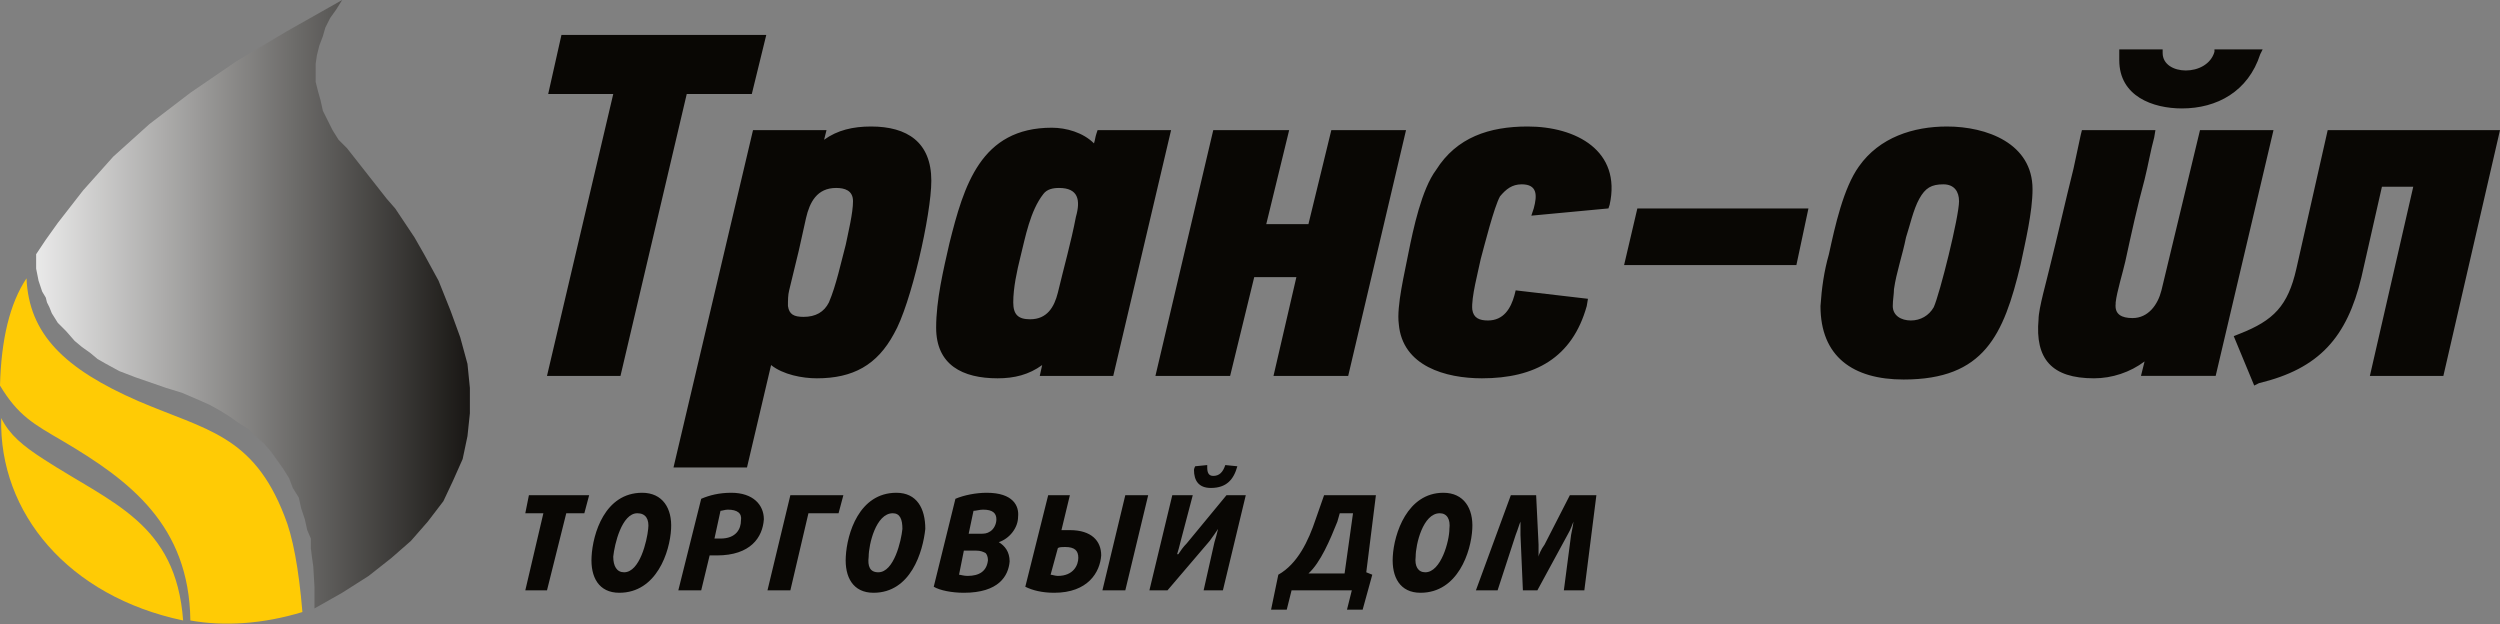 <?xml version="1.0" encoding="UTF-8"?> <!-- Generator: Adobe Illustrator 22.1.0, SVG Export Plug-In . SVG Version: 6.00 Build 0) --> <svg xmlns="http://www.w3.org/2000/svg" xmlns:xlink="http://www.w3.org/1999/xlink" id="Layer_1" x="0px" y="0px" viewBox="0 0 207.5 51.8" style="enable-background:new 0 0 207.5 51.8;" xml:space="preserve"><rect x="0" y="0" width="207.5" height="51.8" fill="#808080" stroke="none"/> <style type="text/css"> .st0{fill-rule:evenodd;clip-rule:evenodd;fill:#090704;} .st1{fill-rule:evenodd;clip-rule:evenodd;fill:url(#SVGID_1_);} .st2{fill-rule:evenodd;clip-rule:evenodd;fill:#FFCB05;} </style> <path class="st0" d="M48.9,41.1h-5l-0.3,1.5h1.5L43.6,49h1.8l1.6-6.4h1.5L48.9,41.1z M48.9,41.1L48.9,41.1L48.9,41.1z M55.7,43.9 c0.1-1.7-0.7-3-2.4-3c-3.1,0-4.1,3.4-4.2,5.3c-0.1,1.7,0.6,3,2.3,3C54.5,49.2,55.6,45.8,55.7,43.9z M55.7,43.9L55.7,43.9L55.7,43.9z M53.8,43.9c-0.1,1-0.7,3.6-2,3.6c-0.6,0-0.9-0.5-0.9-1.3c0.1-1,0.7-3.6,2-3.6C53.6,42.6,53.9,43.1,53.8,43.9z M53.8,43.9L53.8,43.9 L53.8,43.9z M63.4,43.1c0-1.2-0.9-2.2-2.7-2.2c-1,0-1.8,0.2-2.5,0.5L56.3,49h1.9l0.7-2.9c0.2,0,0.4,0,0.6,0 C62.3,46.1,63.3,44.6,63.4,43.1z M63.4,43.1L63.4,43.1L63.4,43.1z M61.5,43.2c0,0.7-0.4,1.5-1.7,1.5c-0.2,0-0.4,0-0.5,0l0.5-2.3 c0.1,0,0.4-0.1,0.6-0.1C61.2,42.3,61.6,42.6,61.5,43.2z M61.5,43.2L61.5,43.2L61.5,43.2z M70,41.1h-4.4L63.7,49h1.9l1.5-6.4h2.5 L70,41.1z M70,41.1L70,41.1L70,41.1z M76.8,43.9c0-1.7-0.7-3-2.4-3c-3.1,0-4.1,3.4-4.2,5.3c-0.1,1.7,0.6,3,2.3,3 C75.6,49.2,76.6,45.8,76.8,43.9z M76.8,43.9L76.8,43.9L76.8,43.9z M74.9,43.9c-0.1,1-0.7,3.6-2,3.6c-0.7,0-0.9-0.5-0.8-1.3 c0-1,0.6-3.6,2-3.6C74.7,42.6,74.9,43.1,74.9,43.9z M74.9,43.9L74.9,43.9L74.9,43.9z M84.5,42.9c0.1-0.9-0.4-2-2.6-2 c-0.9,0-1.9,0.2-2.6,0.5l-1.8,7.3C78,49,79,49.2,80,49.2c2.9,0,3.7-1.4,3.8-2.6c0-0.8-0.4-1.3-0.9-1.6l0,0 C83.8,44.7,84.5,43.8,84.5,42.9z M84.5,42.9L84.5,42.9L84.5,42.9z M82.7,43.1c0,0.4-0.2,0.8-0.5,1c-0.3,0.2-0.5,0.2-0.9,0.2h-0.9 l0.4-1.9c0.2,0,0.5-0.1,0.8-0.1C82.4,42.3,82.7,42.6,82.7,43.1z M82.7,43.1L82.7,43.1L82.7,43.1z M82,46.5c-0.1,0.9-0.7,1.3-1.7,1.3 c-0.3,0-0.6-0.1-0.7-0.1l0.4-2h1c0.4,0,0.6,0.1,0.8,0.2C81.9,46,82,46.2,82,46.5z M82,46.5L82,46.5L82,46.5z M95.3,41.1h-1.9 L91.5,49h1.9L95.3,41.1z M95.3,41.1L95.3,41.1L95.3,41.1z M91.4,46.1c0-1.2-0.8-2.1-2.6-2.1c-0.3,0-0.5,0-0.7,0l0.7-2.9H87l-1.9,7.6 c0.6,0.3,1.4,0.5,2.4,0.5C90.3,49.2,91.3,47.5,91.4,46.1z M91.4,46.1L91.4,46.1L91.4,46.1z M89.5,46.3c0,0.6-0.4,1.5-1.7,1.5 c-0.2,0-0.5-0.1-0.6-0.1l0.6-2.2c0.1-0.1,0.4-0.1,0.6-0.1C89.2,45.4,89.5,45.7,89.5,46.3z M89.5,46.3L89.5,46.3L89.5,46.3z M103.4,41.1h-1.6l-3.3,4c-0.3,0.3-0.5,0.6-0.7,0.9h-0.1c0.1-0.3,0.2-0.7,0.3-1.1l1-3.8h-1.7L95.4,49h1.5l3.5-4.1 c0.3-0.4,0.5-0.7,0.7-1l0,0c-0.1,0.4-0.2,0.8-0.3,1.1l-0.9,4h1.6L103.4,41.1z M103.4,41.1L103.4,41.1L103.4,41.1z M102.7,38.7 l-1-0.1c-0.2,0.6-0.5,0.9-1,0.9c-0.4,0-0.5-0.3-0.5-0.7c0-0.1,0-0.2,0-0.2l-1,0.1c-0.1,0.2-0.1,0.3-0.1,0.3c0,0.9,0.4,1.5,1.4,1.5 C101.8,40.5,102.4,39.8,102.7,38.7z M102.7,38.7L102.7,38.7L102.7,38.7z M113.9,47.7l-0.5-0.2l0.8-6.4h-4.3l-0.7,2 c-0.6,1.8-1.5,3.7-3.1,4.6l-0.6,2.9h1.3l0.4-1.6h5l-0.4,1.6h1.3L113.9,47.7z M113.9,47.7L113.9,47.7L113.9,47.7z M112.3,42.6l-0.7,5 h-3c1-0.9,1.8-2.8,2.4-4.3l0.2-0.7H112.3z M112.3,42.6L112.3,42.6L112.3,42.6z M122.2,43.9c0.1-1.7-0.7-3-2.4-3 c-3,0-4.1,3.4-4.2,5.3c-0.1,1.7,0.6,3,2.3,3C121,49.2,122.1,45.8,122.2,43.9z M122.2,43.9L122.2,43.9L122.2,43.9z M120.3,43.9 c0,1-0.7,3.6-2,3.6c-0.6,0-0.9-0.5-0.8-1.3c0-1,0.6-3.6,2-3.6C120.1,42.6,120.4,43.1,120.3,43.9z M120.3,43.9L120.3,43.9L120.3,43.9 z M132.5,41.1h-2.2l-2.1,4.1c-0.3,0.4-0.5,0.9-0.5,1l0,0c0-0.1,0-0.6,0-1l-0.2-4.1h-2.1l-2.9,7.9h1.8l1.5-4.6 c0.2-0.5,0.3-0.9,0.4-1.1l0,0c0,0.2,0,0.6,0,1.1l0.2,4.6h1.2l2.5-4.6c0.3-0.5,0.4-0.9,0.5-1.1l0,0c0,0.1-0.1,0.6-0.2,1.1l-0.6,4.6 h1.7L132.5,41.1z"></path> <linearGradient id="SVGID_1_" gradientUnits="userSpaceOnUse" x1="-0.683" y1="25.25" x2="41.599" y2="25.25"> <stop offset="0" style="stop-color:#FFFFFF"></stop> <stop offset="1" style="stop-color:#090704"></stop> </linearGradient> <polygon class="st1" points="39,34.3 39,32.2 38.8,30.2 38.2,28 37.4,25.8 36.4,23.3 35.2,21.1 34.4,19.7 33.6,18.5 32.8,17.3 32.1,16.5 28.8,12.3 28.1,11.6 27.6,10.8 27.2,10 26.8,9.2 26.6,8.3 26.4,7.6 26.2,6.8 26.2,6.1 26.2,5.3 26.3,4.6 26.5,3.8 26.8,3 27,2.3 27.4,1.5 27.9,0.8 28.4,0 23.8,2.6 19.6,5.1 15.8,7.7 12.4,10.3 9.4,13 6.9,15.8 4.8,18.5 3.8,19.9 3,21.1 3,22.3 3.2,23.3 3.5,24.2 3.8,24.7 3.9,25.1 4.1,25.5 4.3,26 4.8,26.8 5.5,27.5 6.2,28.3 6.8,28.8 7.5,29.3 8.1,29.8 8.8,30.2 9.9,30.8 11.2,31.3 13.8,32.2 15.1,32.6 16.5,33.2 17.4,33.6 18.3,34.1 19.1,34.6 19.8,35.1 20.6,35.6 21.2,36.2 21.9,36.8 22.5,37.5 23,38.2 23.5,38.9 24,39.7 24.3,40.5 24.8,41.3 25,42.2 25.3,43.1 25.5,44 25.8,44.7 25.8,45.5 25.9,46.3 26,47 26.1,48.7 26.1,50.5 28.4,49.2 30.6,47.8 32.5,46.3 34.1,44.9 35.5,43.3 36.8,41.6 37.6,39.9 38.4,38.1 38.8,36.2 "></polygon> <path class="st2" d="M0,32c0.1-3.8,0.8-6.8,2.2-8.9c0.2,4.6,3.1,7.5,9.3,10.2c5.6,2.4,9.5,2.8,12.1,9.5c0.7,1.7,1.2,4.4,1.5,8 c-3.3,1-6.5,1.2-9.3,0.7c-0.1-7.9-5-11.6-10.6-14.9C2.8,35.2,1.5,34.5,0,32z M0,32L0,32L0,32z M15.2,51.5 c-0.6-8.1-5.9-9.7-11.6-13.4c-1.7-1.1-2.8-2-3.5-3.4C-0.1,42.6,5.7,49.5,15.2,51.5z"></path> <path class="st0" d="M57,7.8l-5.5,23.4h-6.1l5.5-23.4h-5.4l1.1-4.9h17l-1.2,4.9H57z M57,7.8L57,7.8L57,7.8z M179.5,4.4 c0,1.9,3.7,2,4.3-0.1V4.1h4l-0.2,0.4c-1,3.1-3.6,4.5-6.5,4.5c-2.4,0-5.2-1-5.2-4c0-0.2,0-0.4,0-0.6V4.1h3.6V4.4z M179.5,4.4 L179.5,4.4L179.5,4.4z M68.4,11.6l0.2-0.8h-6.1l-6.6,28H62l2-8.5c1,0.8,2.6,1.1,3.8,1.1c3,0,5-1.1,6.4-3.7c1.4-2.4,3.1-9.9,3.1-12.7 c0-3.2-2-4.5-5-4.5C70.8,10.5,69.5,10.8,68.4,11.6z M68.4,11.6L68.4,11.6L68.4,11.6z M86.5,30.3c-1.1,0.8-2.3,1.1-3.7,1.1 c-2.9,0-5.1-1.1-5.1-4.2c0-2.3,0.6-4.8,1.1-7c1.2-4.8,2.6-9.6,8.5-9.6c1.2,0,2.6,0.4,3.5,1.3c0.1-0.3,0.1-0.5,0.2-0.8l0.1-0.3h6.1 l-4.8,20.4h-6.1L86.5,30.3z M86.5,30.3L86.5,30.3L86.5,30.3z M107.6,23l-1.9,8.2h6.2l4.8-20.4h-6.2l-1.9,7.8h-3.5l1.9-7.8h-6.3 l-4.8,20.4h6.2l2-8.2H107.6z M107.6,23L107.6,23L107.6,23z M122.2,25.7c0.1,0.7,0.6,0.9,1.3,0.9c1.3,0,1.9-1,2.2-2.1l0.1-0.4l6,0.7 l-0.1,0.6c-1.2,4.3-4.3,6-8.7,6c-3,0-6.6-1-6.9-4.5c-0.2-1.5,0.5-4.3,0.8-5.9c0.4-2,1.1-5.3,2.3-6.9c1.7-2.7,4.4-3.6,7.6-3.6 c4,0,7.8,2,6.8,6.5l-0.1,0.3l-6.4,0.6l0.2-0.6c0.3-1.1,0.3-2-1-2c-0.8,0-1.3,0.4-1.8,1c-0.5,0.9-1.3,4.1-1.6,5.2 C122.7,22.5,122.1,24.7,122.2,25.7z M122.2,25.7L122.2,25.7L122.2,25.7z M134.8,22l1.1-4.7h14.2l-1,4.7H134.8z M134.8,22L134.8,22 L134.8,22z M161.6,10.5c3.3,0,7.1,1.4,7.1,5.2c0,1.9-0.6,4.4-1,6.3c-1.4,5.8-3,9.5-9.7,9.5c-4.2,0-6.9-1.9-6.9-6.1 c0.1-1.5,0.3-2.9,0.7-4.3c0.5-2.3,1.2-5.5,2.5-7.3C156,11.4,158.8,10.5,161.6,10.5z M161.6,10.5L161.6,10.5L161.6,10.5z M178,30 c-1.2,0.9-2.7,1.4-4.2,1.4c-3.5,0-4.9-1.6-4.6-4.9c0-0.9,0.7-3.3,0.9-4.2c0.7-2.8,1.3-5.5,2-8.3c0.2-0.9,0.4-1.9,0.6-2.8l0.1-0.4 h6.1l-0.1,0.6c-0.3,1.1-0.5,2.3-0.8,3.5c-0.6,2.2-1.1,4.5-1.6,6.8c-0.2,0.9-0.7,2.5-0.8,3.4v0.1l0,0c-0.1,0.9,0.5,1.2,1.4,1.2 c1.3,0,2.1-1.1,2.4-2.3l3.2-13.3h6.1l-4.8,20.4h-6.2L178,30z M178,30L178,30L178,30z M197.7,15.5h2.6l-3.6,15.7h6.1l4.7-20.4h-14.3 l-2.6,11.5c-0.7,3.1-1.9,4.3-4.7,5.4l-0.5,0.2l1.7,4.1l0.4-0.2c5-1.2,7.3-3.8,8.5-8.8L197.7,15.5z M197.7,15.5L197.7,15.5 L197.7,15.5z M65.4,25.4c0-0.5,0-0.9,0.1-1.3l0.8-3.3l0.6-2.7c0.3-1.3,0.9-2.5,2.5-2.5c0.7,0,1.4,0.2,1.4,1.1c0,1-0.4,2.6-0.6,3.6 c-0.4,1.5-0.8,3.4-1.4,4.8c-0.4,0.8-1.1,1.2-2.1,1.2C65.9,26.3,65.5,26.1,65.4,25.4z M65.4,25.4L65.4,25.4L65.4,25.4z M85.5,26.5 c1.4,0,2-1,2.3-2.2c0.5-2.1,1.1-4.2,1.5-6.3c0.4-1.4,0.2-2.4-1.4-2.4c-0.5,0-1,0.1-1.3,0.5c-1.1,1.4-1.5,3.6-1.9,5.2 c-0.3,1.2-0.6,2.6-0.6,3.8C84.1,26.1,84.5,26.5,85.5,26.5z M85.5,26.5L85.5,26.5L85.5,26.5z M158.2,19.7c-0.3,1.5-0.8,2.9-1,4.3 c0,0.4-0.1,0.9-0.1,1.4c0,0.8,0.7,1.2,1.5,1.2c0.8,0,1.5-0.4,1.9-1.1c0.5-1.1,2.1-7.5,2.1-8.8c0-0.8-0.4-1.4-1.3-1.4 c-1,0-1.5,0.3-2,1.2C158.8,17.4,158.5,18.8,158.2,19.7z"></path> </svg> 